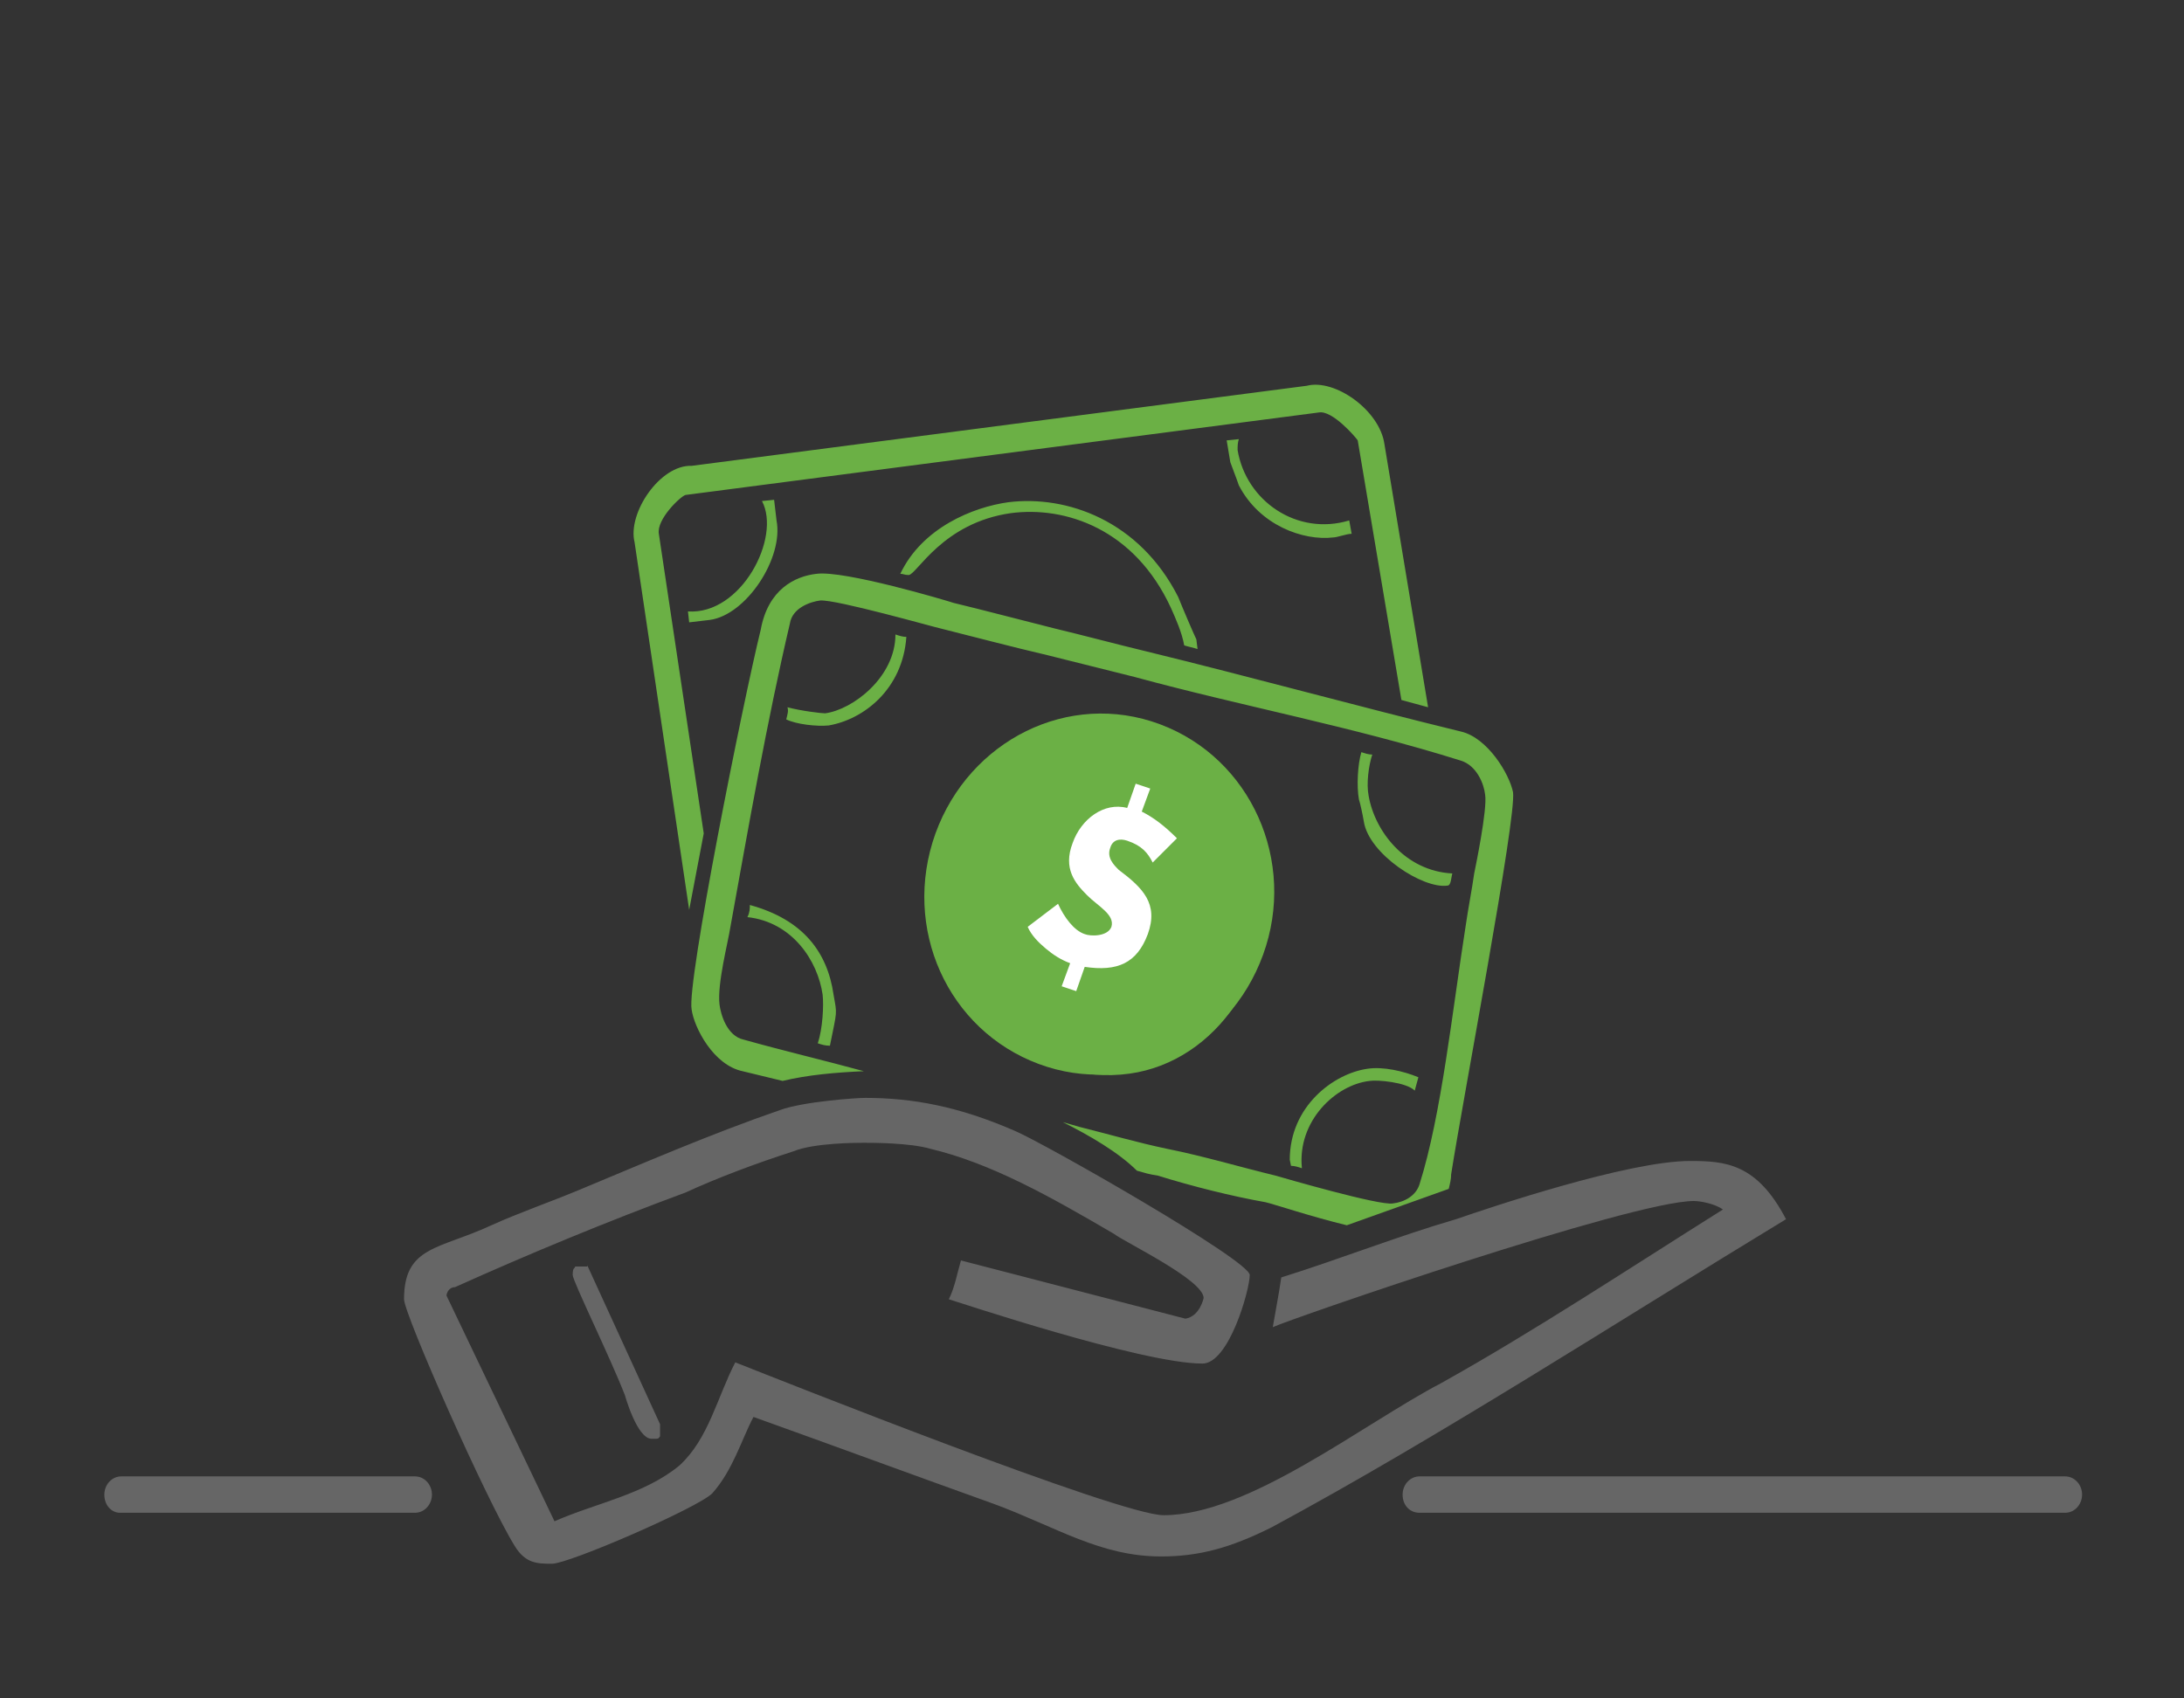 <?xml version="1.0" encoding="utf-8"?>
<!-- Generator: Adobe Illustrator 20.1.0, SVG Export Plug-In . SVG Version: 6.00 Build 0)  -->
<svg version="1.1" id="Layer_1" xmlns="http://www.w3.org/2000/svg" xmlns:xlink="http://www.w3.org/1999/xlink" x="0px" y="0px"
	 viewBox="0 0 180 140" style="enable-background:new 0 0 180 140;" xml:space="preserve">
<rect x="0" y="0" width="180" height="140" fill="#333333" stroke="none"/>
<style type="text/css">
	.st0{fill-rule:evenodd;clip-rule:evenodd;fill:#666666;}
	.st1{fill-rule:evenodd;clip-rule:evenodd;fill:#6BB045;}
	.st2{fill-rule:evenodd;clip-rule:evenodd;fill:#FFFFFF;}
</style>
<g>
	<path class="st0" d="M115.6,123.2c0-0.8,0.6-1.5,1.4-1.5h53.2c0.8,0,1.4,0.7,1.4,1.5s-0.6,1.5-1.4,1.5h-53.2
		C116.2,124.7,115.6,124.1,115.6,123.2z"/>
	<path class="st0" d="M8.6,123.2c0-0.8,0.6-1.5,1.4-1.5h24.2c0.8,0,1.4,0.7,1.4,1.5s-0.6,1.5-1.4,1.5H9.9
		C9.2,124.7,8.6,124.1,8.6,123.2z"/>
	<path class="st0" d="M48.4,104.3l6,13.1v1c-0.2,0.2,0,0.2-0.7,0.2c-1.2,0-2.2-3.6-2.2-3.6c-1.2-3.1-4.3-9.4-4.3-9.9
		c0-0.7,0.2-0.5,0.2-0.7H48.4z M83.6,93.2c2.4,1,19.4,10.7,19.4,11.9c0,1.2-1.7,7.3-3.9,7.3c-5,0-20.2-5.1-20.9-5.3
		c0.5-1,0.7-2.2,1-3.2l18.5,4.8c1.2-0.2,1.5-1.7,1.5-1.7c0-1.5-6.5-4.6-7.4-5.3c-5.3-3.1-10.1-5.8-15.1-7c-1.7-0.5-4.8-0.5-5.5-0.5
		c-0.5,0-4.1,0-5.8,0.7c-3.1,1-6.3,2.2-8.9,3.4c-6.5,2.4-13,5.1-19,7.8c-0.5,0-0.7,0.5-0.7,0.7l8.9,18.6c3.4-1.5,7.4-2.2,10.3-4.6
		c2.4-2.2,3.1-5.6,4.6-8.5c3.8,1.5,31.7,12.6,35.3,12.6c7,0,16.4-7.5,22.9-10.9c7.7-4.3,15.4-9.4,23.2-14.3
		c-0.7-0.5-1.9-0.7-2.4-0.7c-5.1,0-33.2,9.7-34.7,10.4c0.2-1.2,0.5-2.7,0.7-4.1c4.8-1.5,9.6-3.4,14.4-4.8c2.9-1,14.2-4.8,19.3-4.8
		c2.9,0,5.5,0.2,7.9,4.8c-14,8.5-28.5,17.9-42.4,25.4c-3.4,1.7-6,2.4-9.1,2.4c-5,0-8.6-2.4-13.7-4.3c-6.7-2.4-13.2-4.8-19.9-7.2
		c-1,1.9-1.7,4.4-3.4,6.3c-1.2,1.2-11.8,5.8-13.2,5.8c-1.2,0-2.2,0-3.1-1.5c-2.4-3.9-9.1-19.1-9.1-20.3c0-4.4,2.9-4.1,7.2-6.1
		c2.2-1,4.8-1.9,7.2-2.9c5.3-2.2,10.8-4.6,16.6-6.6c1.9-0.7,6.3-1,7-1C75.2,90.5,79,91.2,83.6,93.2z"/>
	<g>
		<path class="st1" d="M116.9,88.8c-1.2-0.5-2.9-0.9-4.2-0.7c-2.8,0.4-6.4,3.1-6.4,7.5l0.1,0.5c0.3,0,0.6,0.1,0.9,0.2
			c-0.4-3.9,2.8-6.9,5.6-7.2c0.6-0.1,3,0.1,3.7,0.8L116.9,88.8z M68.7,82c-0.5-3.5-2.5-6.2-6.9-7.4c0,0.3,0,0.6-0.2,1
			c3.7,0.4,5.8,3.6,6.2,6.4c0.1,0.9,0,2.8-0.4,4c0.3,0.1,0.6,0.2,1,0.2C69,83.2,69,83.7,68.7,82z M113.1,62.2
			c-0.3,0-0.6-0.1-0.9-0.2c-0.3,1-0.4,2.8-0.2,3.9c0.1,0.3,0.3,1.2,0.4,1.8c0.4,2.7,4.9,5.6,6.9,5.3c0.3,0,0.3-0.7,0.4-1
			c-3.9-0.2-6.4-3.5-6.9-6.4C112.6,64.6,112.8,63.1,113.1,62.2z M92.5,67c-0.5-0.2-1.1-0.3-1.5-0.4c-0.1,0.3-0.2,0.8-0.3,1
			c-0.4,0.2-1.1,0.3-1.4,0.5c-1.5,0.8-1.5,2.2-1.4,3.3c0.4,2.4,3.2,2.7,3.5,5c0.1,0.8-0.2,1.6-1,1.7c-1,0.1-2.4-0.6-3-1.5
			c-0.4,0.5-0.7,1-0.9,1.5c0.7,0.5,1.5,1,2.1,1.3l-0.2,1.4c0.4,0.1,1,0.2,1.5,0.3c0.1-0.5,0.1-0.9,0.3-1.4c0.7-0.1,1.4-0.2,2-0.8
			c0.9-0.8,1.2-1.9,1-2.8c-0.4-2.5-3.5-3.7-3.7-5.3c-0.1-0.4,0.4-1.3,1.1-1.4c0.8-0.1,1.5,0.6,2.8,1.2c0.2-0.5,0.7-1,0.6-1.5
			c-0.1-0.3-1.7-0.9-1.8-1.3C92.3,67.4,92.4,67.3,92.5,67z M103,72.2c1.2,7.5-3.2,14-10.1,15c-0.4,0.1-2.3,0.2-3.2,0
			c-0.6-0.1-1.2-0.3-1.8-0.4c-4.1-0.5-8.7-6.5-9.2-9.9l-0.4-2.8c-0.4-8.2,5.1-12.8,10.4-13.5C95.5,59.7,101.8,65.1,103,72.2z
			 M104.1,72.1c-1.3-7.8-8.1-13.5-15.6-12.5c-7.3,1-12.4,8-11.2,16c1.2,7.7,8,14,15.8,12.9C100.3,87.5,105.4,79.9,104.1,72.1z
			 M74.7,52.5c-0.3,0-0.6-0.1-0.9-0.2c0,3.5-3.5,6.2-5.8,6.5c-0.3,0-2-0.2-3.1-0.5c0.1,0.3,0,0.6-0.1,1c0.8,0.4,2.5,0.6,3.5,0.5
			C71.2,59.3,74.4,56.8,74.7,52.5z M77.5,51.8c2.8,0.7,5.8,1.5,8.8,2.2l7.2,1.8c8.8,2.4,18,4.1,26.9,6.9c1.3,0.4,1.9,1.9,2,2.8
			c0.2,1.2-0.8,6-0.9,6.5c-0.2,1.4-0.5,2.9-0.7,4.3c-1.1,7-2,15.6-3.8,21.3c-0.3,1-1.3,1.5-2.2,1.6c-1.1,0.2-9-2.1-9.7-2.3
			c-2.9-0.7-5.9-1.6-8.9-2.2c-2.4-0.5-4.8-1.2-7.2-1.8l-1.4-0.4c2.2,1.1,4.6,2.5,6.1,4c0.7,0.2,1,0.3,1.7,0.4
			c2.9,0.9,6.1,1.7,8.9,2.2c0.5,0.1,3.8,1.2,6.7,1.9l8.4-3c0.1-0.4,0.2-0.8,0.2-1.2c1-6.4,5.4-29.4,5.1-31.5c-0.3-1.5-2.1-4.5-4.3-5
			c-8.6-2.1-17.3-4.5-25.9-6.6c-2.5-0.6-5.1-1.3-7.6-1.9c-2.8-0.7-5.8-1.5-8.3-2.1c-0.6-0.2-9-2.7-11.3-2.4c-1.8,0.2-4,1.3-4.6,4.6
			C61.2,58,56.6,81,57,83.2c0.2,1.5,1.8,4.6,4.2,5.1l3.3,0.8c2.1-0.5,4.4-0.7,6.7-0.8c-3.3-0.9-6.7-1.7-9.9-2.6
			c-1.4-0.3-1.9-2.1-2-2.9c-0.2-1.7,0.7-5.1,0.9-6.4c1.5-8.3,3-16.9,4.9-25c0.2-1.3,1.7-1.8,2.5-1.9C68.9,49.4,77,51.7,77.5,51.8z
			 M97.1,49.2c-3.2-6.3-9.2-8.4-14-7.8c-2.9,0.4-7.1,2.1-8.9,5.9c0.3,0,0.3,0.1,0.7,0.1c0.7-0.1,2.8-4.3,8.4-5.1
			c4.5-0.6,10.2,1.3,13.2,7.8c0.4,0.9,0.9,2,1.1,3.1c0.3,0.1,0.8,0.2,1.1,0.3l-0.1-0.8C98.4,52.3,97.5,50.2,97.1,49.2z M102.1,36.2
			l-1,0.1l0.3,1.8c0.1,0.3,0.5,1.3,0.7,1.9c1.7,3.3,5.3,4.6,7.8,4.3c0.3,0,1.1-0.3,1.5-0.3l-0.2-1.1c-4.3,1.3-8.5-1.6-9.2-5.8
			C102,36.8,102,36.5,102.1,36.2z M63.8,41.2l-1,0.1c1.6,3-1.7,9.4-6.1,9.1l0.1,0.9l1.7-0.2c3-0.4,6.1-5.1,5.5-8.2L63.8,41.2z
			 M107.7,31.8L57,38.4c-2.6-0.1-5.3,3.9-4.7,6.3L56.8,75l1.2-6.3L54.3,44c-0.2-1.2,1.8-3.1,2.2-3.2l52.2-6.8c1.1-0.2,3,2,3.2,2.3
			l3.6,21.4l2.2,0.6l-3.6-21.7C113.7,33.8,110,31.2,107.7,31.8z"/>
		<g>
			<path class="st1" d="M77.1,68.7c2.8-7.7,11-11.8,18.5-9c7.5,2.8,11.3,11.3,8.5,19s-11,11.8-18.5,9S74.3,76.5,77.1,68.7z"/>
			<g>
				<path class="st2" d="M84.7,76.4c0.3,0.7,0.9,1.3,1.5,1.8c0.6,0.5,1.2,0.9,2,1.2l-0.7,1.9l1.2,0.4l0.7-2c2.7,0.4,4.3-0.3,5.2-2.7
					c0.9-2.5-0.4-3.8-2.4-5.3c-0.4-0.4-1-1-0.7-1.8c0.2-0.7,0.8-0.8,1.4-0.6c1.2,0.4,1.7,1,2.1,1.8l2-2c-1-1-1.9-1.7-2.9-2.2
					l0.7-1.9l-1.2-0.4l-0.7,2c-1.9-0.5-3.8,0.9-4.5,2.9c-0.8,2.1,0.2,3.3,1.2,4.3c0.9,0.9,2.3,1.6,2,2.6c-0.3,0.8-1.7,0.8-2.2,0.6
					c-0.9-0.3-1.7-1.4-2.2-2.5L84.7,76.4z"/>
			</g>
		</g>
	</g>
</g>
</svg>
